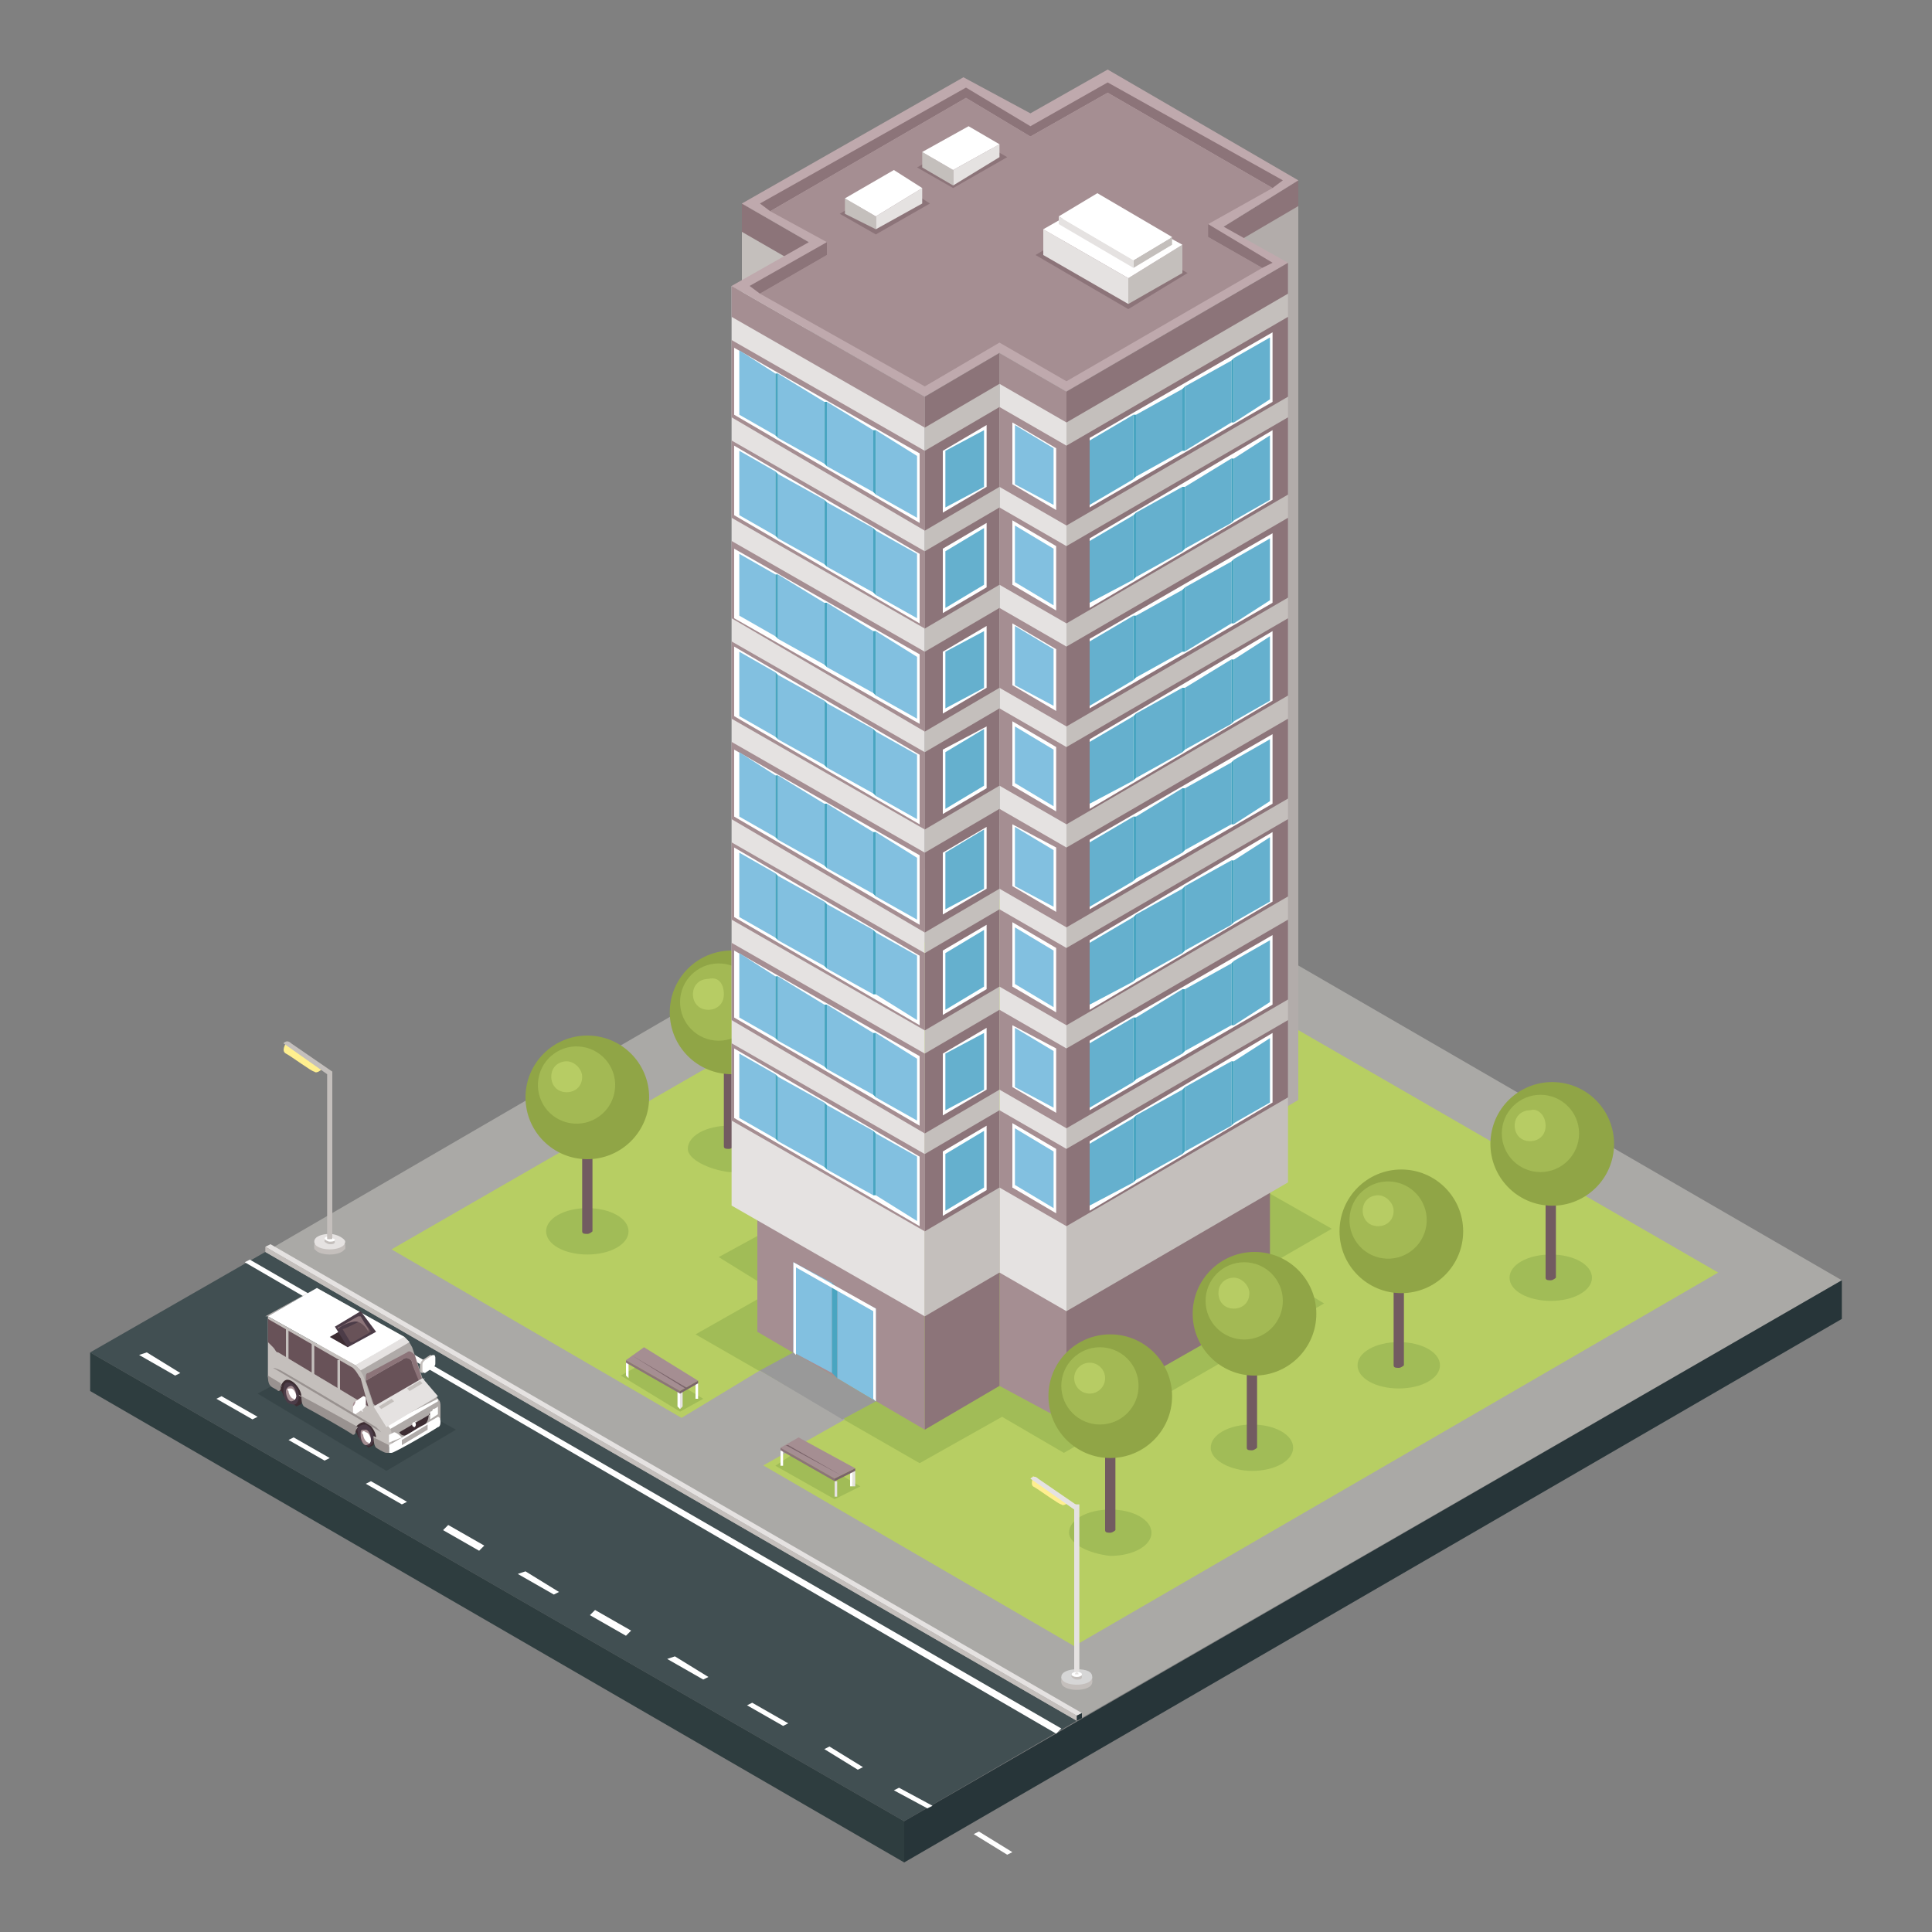 <svg xmlns="http://www.w3.org/2000/svg" xmlns:xlink="http://www.w3.org/1999/xlink" id="Layer_1" x="0px" y="0px" viewBox="0 0 75 75" style="enable-background:new 0 0 75 75;" xml:space="preserve"><rect x="0" y="0" width="75" height="75" fill="#808080" stroke="none"/><style type="text/css">	.st0{fill:#414F52;}	.st1{fill:#AAA9A6;}	.st2{fill:#B7CE63;}	.st3{fill:#A1BC57;}	.st4{fill:#2E3D3F;}	.st5{fill:#273539;}	.st6{fill:#725B61;}	.st7{fill:#90A546;}	.st8{opacity:0.5;fill:#B7CE63;}	.st9{opacity:0.5;fill:#CCE075;}	.st10{fill:#8C7479;}	.st11{fill:#A58E92;}	.st12{fill:#C4BFBC;}	.st13{fill:#B2ACAA;}	.st14{fill:#BFA9AD;}	.st15{fill:#E5E2E1;}	.st16{fill:#FFFFFF;}	.st17{fill:#82C0E0;}	.st18{fill:#65B0CE;}	.st19{fill:#49A5C1;}	.st20{fill:#999999;}	.st21{opacity:0.5;fill:#2E3D3F;}	.st22{fill:#E0E0E0;}	.st23{fill:#727272;}	.st24{fill:#7A646A;}	.st25{fill:#FFEF8F;}	.st26{fill:#D6D6D6;}	.st27{fill:#3D2D33;}	.st28{fill:#AFAAA8;}	.st29{fill:#685258;}	.st30{fill:#4C3C48;}	.st31{fill:#999290;}</style><g>	<g>		<g>			<polygon class="st0" points="3.5,52.5 35.1,70.7 41.8,66.8 10.3,48.6    "></polygon>			<polygon class="st1" points="39.9,31.4 10.3,48.6 41.8,66.8 71.5,49.7    "></polygon>			<polygon class="st2" points="40.2,34.1 15.2,48.5 41.7,63.9 66.7,49.4    "></polygon>			<polygon class="st3" points="51.7,47.7 42.9,42.7 39.9,44.5 37.8,43.4 27.9,48.8 30,50.1 27,51.8 35.7,56.8 38.9,55 41.3,56.4     51.4,50.6 49.1,49.2    "></polygon>		</g>		<polygon class="st4" points="3.5,52.5 3.5,54 35.1,72.3 35.1,70.7   "></polygon>		<polygon class="st5" points="71.5,49.7 71.5,51.2 35.1,72.3 35.1,70.7   "></polygon>	</g>	<g>		<path class="st3" d="M26.7,44.6c0-0.5,0.7-0.9,1.6-0.9c0.9,0,1.6,0.4,1.6,0.9c0,0.5-0.7,0.9-1.6,0.9C27.5,45.4,26.7,45,26.7,44.6z   "></path>		<g>			<path class="st6" d="M28.6,40.2h-0.5v4.3h0c0,0,0,0,0,0c0,0.1,0.1,0.1,0.2,0.1c0.1,0,0.2-0.1,0.2-0.1c0,0,0,0,0,0h0V40.2z"></path>			<circle class="st7" cx="28.4" cy="39.3" r="2.4"></circle>			<circle class="st8" cx="27.9" cy="38.9" r="1.5"></circle>			<path class="st9" d="M28.1,38.6c0,0.4-0.3,0.6-0.6,0.6c-0.4,0-0.6-0.3-0.6-0.6c0-0.4,0.3-0.6,0.6-0.6    C27.9,37.9,28.1,38.2,28.1,38.6z"></path>		</g>	</g>	<g>		<path class="st3" d="M21.2,47.8c0-0.5,0.7-0.9,1.6-0.9c0.9,0,1.6,0.4,1.6,0.9c0,0.5-0.7,0.9-1.6,0.9   C21.9,48.7,21.2,48.3,21.2,47.8z"></path>		<g>			<path class="st6" d="M23.1,43.5h-0.5v4.3h0c0,0,0,0,0,0c0,0.1,0.1,0.1,0.2,0.1c0.1,0,0.2-0.1,0.2-0.1c0,0,0,0,0,0h0V43.5z"></path>			<circle class="st7" cx="22.8" cy="42.6" r="2.4"></circle>			<ellipse transform="matrix(0.16 -0.987 0.987 0.16 -22.755 57.494)" class="st8" cx="22.4" cy="42.1" rx="1.5" ry="1.5"></ellipse>			<path class="st9" d="M22.6,41.8c0,0.4-0.3,0.6-0.6,0.6c-0.4,0-0.6-0.3-0.6-0.6c0-0.4,0.3-0.6,0.6-0.6    C22.3,41.2,22.6,41.5,22.6,41.8z"></path>		</g>	</g>	<g>		<g>			<polygon class="st10" points="41.4,43.5 41.4,55.2 49.3,50.7 49.3,43.5    "></polygon>			<polygon class="st11" points="29.4,43.5 29.4,51.7 35.9,55.5 35.9,43.5    "></polygon>			<polygon class="st11" points="38.8,43.5 38.8,53.8 41.4,55.2 41.4,43.5    "></polygon>			<polygon class="st10" points="35.9,43.5 35.9,55.5 38.8,53.8 38.8,43.5    "></polygon>			<polygon class="st12" points="28.8,7.9 28.8,43.6 31.4,45.1 31.4,9.4    "></polygon>			<polygon class="st13" points="50.4,7 47.5,8.8 47.5,44.4 50.4,42.7    "></polygon>			<polygon class="st10" points="50.4,7 47.5,8.8 47.5,9.7 50.4,8    "></polygon>			<polygon class="st10" points="28.8,7.9 28.8,9 31.4,10.5 31.4,9.4    "></polygon>			<polygon class="st14" points="50,10.2 47.5,8.8 50.4,7 43,2.7 40,4.4 37.4,3 28.8,7.9 31.4,9.4 28.4,11.1 35.9,15.4 38.8,13.7     41.4,15.2    "></polygon>			<g>				<polygon class="st10" points="40,5.3 43,3.6 49.4,7.3 49.8,7 43,3.2 40,4.9 37.5,3.4 29.5,7.9 29.9,8.2 37.5,3.8     "></polygon>				<polygon class="st11" points="49.4,7.3 43,3.6 40,5.3 37.5,3.8 29.9,8.2 32.1,9.4 31.7,9.7 32.1,9.9 29.5,11.4 35.9,15      38.8,13.3 41.4,14.8 49,10.4 46.9,9.2 47.3,9 46.9,8.7     "></polygon>				<polygon class="st10" points="32.1,9.4 29.1,11.1 29.5,11.4 32.1,9.9     "></polygon>				<polygon class="st10" points="49,10.4 49.4,10.2 46.9,8.7 46.9,9.2     "></polygon>			</g>			<polygon class="st12" points="50,10.2 41.4,15.2 41.4,50.9 50,45.9    "></polygon>			<polygon class="st15" points="28.4,11.1 28.4,46.8 35.9,51.1 35.9,15.4    "></polygon>			<polygon class="st15" points="38.8,13.7 38.8,49.4 41.4,50.9 41.4,15.2    "></polygon>			<polygon class="st12" points="35.9,15.4 38.8,13.7 38.8,49.4 35.9,51.1    "></polygon>			<polygon class="st10" points="50,10.2 41.4,15.2 41.4,16.4 50,11.4    "></polygon>			<polygon class="st11" points="28.4,11.1 28.4,12.3 35.9,16.6 35.9,15.4    "></polygon>			<polygon class="st11" points="38.8,13.7 38.8,14.9 41.4,16.4 41.4,15.2    "></polygon>			<polygon class="st10" points="35.9,15.4 38.8,13.7 38.8,14.9 35.9,16.6    "></polygon>		</g>		<g>			<polygon class="st10" points="42.5,8.5 40.2,9.9 43.8,12 46.1,10.6    "></polygon>			<polygon class="st12" points="45.9,10.6 43.8,11.8 43.8,10.8 45.9,9.5    "></polygon>			<polygon class="st15" points="40.5,9.9 43.8,11.8 43.8,10.8 40.5,8.9    "></polygon>			<polygon class="st16" points="42.6,7.7 40.5,8.9 43.8,10.8 45.9,9.5    "></polygon>			<polygon class="st12" points="45.5,9.5 44,10.4 44,10.1 45.5,9.2    "></polygon>			<polygon class="st15" points="41.1,8.7 44,10.4 44,10.1 41.1,8.4    "></polygon>			<polygon class="st16" points="42.6,7.5 41.1,8.4 44,10.1 45.5,9.2    "></polygon>		</g>		<g>			<polygon class="st10" points="34.7,7 36.1,7.9 34,9.1 32.6,8.3    "></polygon>			<polygon class="st15" points="35.8,7.9 34,8.9 34,8.4 35.8,7.3    "></polygon>			<polygon class="st12" points="32.8,8.3 34,8.9 34,8.4 32.8,7.7    "></polygon>			<polygon class="st16" points="34.7,6.6 35.8,7.3 34,8.4 32.8,7.7    "></polygon>		</g>		<g>			<polygon class="st10" points="37.7,5.3 39.1,6.1 37,7.3 35.6,6.5    "></polygon>			<polygon class="st15" points="38.8,6.1 37,7.2 37,6.6 38.8,5.6    "></polygon>			<polygon class="st12" points="35.8,6.5 37,7.2 37,6.6 35.8,5.9    "></polygon>			<polygon class="st16" points="37.6,4.9 38.8,5.6 37,6.6 35.8,5.9    "></polygon>		</g>		<g>			<polygon class="st11" points="28.4,16.2 35.9,20.6 35.9,17.5 28.4,13.2    "></polygon>			<polygon class="st10" points="38.8,15.8 35.9,17.5 35.9,20.6 38.8,18.9    "></polygon>			<polygon class="st16" points="28.5,16.1 35.7,20.3 35.7,17.6 28.5,13.5    "></polygon>			<g>				<polygon class="st17" points="30.2,14.5 30.2,17 32,18 32,15.6     "></polygon>				<polygon class="st17" points="28.7,13.6 28.7,16.1 30.1,16.9 30.1,14.5     "></polygon>				<polygon class="st17" points="32.1,15.6 32.1,18.1 33.9,19.1 33.9,16.7     "></polygon>				<polygon class="st17" points="35.6,17.7 34,16.7 34,19.2 35.6,20.1     "></polygon>				<g>					<polygon class="st16" points="36.6,17.5 38.3,16.5 38.3,18.9 36.6,19.9      "></polygon>					<polygon class="st18" points="36.7,17.5 38.2,16.7 38.2,18.9 36.7,19.7      "></polygon>				</g>				<polygon class="st19" points="30.1,14.5 30.1,16.9 30.2,17 30.2,14.5     "></polygon>				<polygon class="st19" points="32,15.6 32,18 32.1,18.1 32.1,15.6     "></polygon>				<polygon class="st19" points="33.9,16.7 33.9,19.1 34,19.2 34,16.7     "></polygon>			</g>		</g>		<g>			<polygon class="st10" points="50,15.4 41.4,20.4 41.4,17.3 50,12.3    "></polygon>			<polygon class="st11" points="38.8,15.8 41.4,17.3 41.4,20.4 38.8,18.9    "></polygon>			<polygon class="st16" points="49.4,15.6 42.3,19.7 42.3,17 49.4,12.9    "></polygon>			<g>				<polygon class="st18" points="47.8,14 47.8,16.4 46,17.5 46,15     "></polygon>				<polygon class="st18" points="49.3,13.1 49.3,15.5 47.9,16.4 47.9,13.9     "></polygon>				<polygon class="st18" points="45.9,15.1 45.9,17.5 44.1,18.5 44.1,16.1     "></polygon>				<polygon class="st18" points="42.3,17.1 44,16.1 44,18.6 42.3,19.6     "></polygon>				<g>					<polygon class="st16" points="41,17.4 39.3,16.4 39.3,18.8 41,19.8      "></polygon>					<polygon class="st17" points="40.9,17.4 39.4,16.5 39.4,18.8 40.9,19.6      "></polygon>				</g>				<polygon class="st19" points="47.9,13.9 47.9,16.4 47.8,16.4 47.8,14     "></polygon>				<polygon class="st19" points="46,15 46,17.5 45.9,17.5 45.9,15.1     "></polygon>				<polygon class="st19" points="44.1,16.1 44.1,18.5 44,18.6 44,16.1     "></polygon>			</g>		</g>		<g>			<polygon class="st11" points="28.4,20.1 35.9,24.4 35.9,21.4 28.4,17.1    "></polygon>			<polygon class="st10" points="38.8,19.7 35.9,21.4 35.9,24.4 38.8,22.7    "></polygon>			<polygon class="st16" points="28.5,20 35.7,24.2 35.7,21.5 28.5,17.3    "></polygon>			<g>				<polygon class="st17" points="30.2,18.4 30.2,20.9 32,21.9 32,19.4     "></polygon>				<polygon class="st17" points="28.7,17.5 28.7,20 30.1,20.8 30.1,18.3     "></polygon>				<polygon class="st17" points="32.1,19.5 32.1,22 33.9,23 33.9,20.5     "></polygon>				<polygon class="st17" points="35.6,21.5 34,20.6 34,23.1 35.6,24     "></polygon>				<g>					<polygon class="st16" points="36.6,21.3 38.3,20.3 38.3,22.8 36.6,23.8      "></polygon>					<polygon class="st18" points="36.7,21.4 38.2,20.5 38.2,22.7 36.7,23.6      "></polygon>				</g>				<polygon class="st19" points="30.1,18.3 30.1,20.8 30.2,20.9 30.2,18.4     "></polygon>				<polygon class="st19" points="32,19.4 32,21.9 32.1,22 32.1,19.5     "></polygon>				<polygon class="st19" points="33.9,20.5 33.9,23 34,23.1 34,20.6     "></polygon>			</g>		</g>		<g>			<polygon class="st10" points="50,19.2 41.4,24.2 41.4,21.2 50,16.2    "></polygon>			<polygon class="st11" points="38.8,19.7 41.4,21.2 41.4,24.2 38.8,22.7    "></polygon>			<polygon class="st16" points="49.4,19.4 42.3,23.6 42.3,20.9 49.4,16.7    "></polygon>			<g>				<polygon class="st18" points="47.8,17.8 47.8,20.3 46,21.3 46,18.9     "></polygon>				<polygon class="st18" points="49.3,16.9 49.3,19.4 47.9,20.2 47.9,17.8     "></polygon>				<polygon class="st18" points="45.9,18.9 45.9,21.4 44.1,22.4 44.1,19.9     "></polygon>				<polygon class="st18" points="42.3,21 44,20 44,22.5 42.3,23.4     "></polygon>				<g>					<polygon class="st16" points="41,21.2 39.3,20.2 39.3,22.7 41,23.7      "></polygon>					<polygon class="st17" points="40.9,21.3 39.4,20.4 39.4,22.6 40.9,23.5      "></polygon>				</g>				<polygon class="st19" points="47.9,17.8 47.9,20.2 47.8,20.3 47.8,17.8     "></polygon>				<polygon class="st19" points="46,18.9 46,21.3 45.9,21.4 45.9,18.9     "></polygon>				<polygon class="st19" points="44.1,19.9 44.1,22.4 44,22.5 44,20     "></polygon>			</g>		</g>		<g>			<polygon class="st11" points="28.4,24 35.9,28.4 35.9,25.3 28.4,21    "></polygon>			<polygon class="st10" points="38.8,23.6 35.9,25.3 35.9,28.4 38.8,26.7    "></polygon>			<polygon class="st16" points="28.5,24 35.7,28.1 35.7,25.4 28.5,21.3    "></polygon>			<g>				<polygon class="st17" points="30.2,22.3 30.2,24.8 32,25.8 32,23.4     "></polygon>				<polygon class="st17" points="28.7,21.5 28.7,23.9 30.1,24.7 30.1,22.3     "></polygon>				<polygon class="st17" points="32.1,23.4 32.1,25.9 33.9,26.9 33.9,24.5     "></polygon>				<polygon class="st17" points="35.6,25.5 34,24.5 34,27 35.6,27.9     "></polygon>				<g>					<polygon class="st16" points="36.6,25.3 38.3,24.3 38.3,26.7 36.6,27.7      "></polygon>					<polygon class="st18" points="36.7,25.3 38.2,24.5 38.2,26.7 36.7,27.5      "></polygon>				</g>				<polygon class="st19" points="30.1,22.3 30.1,24.7 30.2,24.8 30.2,22.3     "></polygon>				<polygon class="st19" points="32,23.4 32,25.8 32.1,25.9 32.1,23.4     "></polygon>				<polygon class="st19" points="33.9,24.5 33.9,26.9 34,27 34,24.5     "></polygon>			</g>		</g>		<g>			<polygon class="st10" points="50,23.2 41.4,28.2 41.4,25.1 50,20.1    "></polygon>			<polygon class="st11" points="38.8,23.6 41.4,25.1 41.4,28.2 38.8,26.7    "></polygon>			<polygon class="st16" points="49.4,23.4 42.3,27.5 42.3,24.8 49.4,20.7    "></polygon>			<g>				<polygon class="st18" points="47.8,21.8 47.8,24.2 46,25.3 46,22.8     "></polygon>				<polygon class="st18" points="49.3,20.9 49.3,23.3 47.9,24.2 47.9,21.7     "></polygon>				<polygon class="st18" points="45.9,22.9 45.9,25.3 44.1,26.3 44.1,23.9     "></polygon>				<polygon class="st18" points="42.3,24.9 44,23.9 44,26.4 42.3,27.4     "></polygon>				<g>					<polygon class="st16" points="41,25.2 39.3,24.2 39.3,26.6 41,27.6      "></polygon>					<polygon class="st17" points="40.9,25.2 39.4,24.3 39.4,26.6 40.9,27.4      "></polygon>				</g>				<polygon class="st19" points="47.9,21.7 47.9,24.2 47.8,24.2 47.8,21.8     "></polygon>				<polygon class="st19" points="46,22.8 46,25.3 45.9,25.3 45.9,22.9     "></polygon>				<polygon class="st19" points="44.1,23.9 44.1,26.3 44,26.4 44,23.9     "></polygon>			</g>		</g>		<g>			<polygon class="st11" points="28.4,27.9 35.9,32.2 35.9,29.2 28.4,24.9    "></polygon>			<polygon class="st10" points="38.8,27.5 35.9,29.2 35.9,32.2 38.8,30.5    "></polygon>			<polygon class="st16" points="28.5,27.8 35.7,32 35.7,29.3 28.5,25.1    "></polygon>			<g>				<polygon class="st17" points="30.2,26.2 30.2,28.7 32,29.7 32,27.2     "></polygon>				<polygon class="st17" points="28.7,25.3 28.7,27.8 30.1,28.6 30.1,26.1     "></polygon>				<polygon class="st17" points="32.1,27.3 32.1,29.8 33.9,30.8 33.9,28.3     "></polygon>				<polygon class="st17" points="35.6,29.3 34,28.4 34,30.9 35.6,31.8     "></polygon>				<g>					<polygon class="st16" points="36.6,29.1 38.3,28.2 38.3,30.6 36.6,31.6      "></polygon>					<polygon class="st18" points="36.7,29.2 38.2,28.3 38.2,30.5 36.7,31.4      "></polygon>				</g>				<polygon class="st19" points="30.1,26.1 30.1,28.6 30.2,28.7 30.2,26.2     "></polygon>				<polygon class="st19" points="32,27.2 32,29.7 32.1,29.8 32.1,27.3     "></polygon>				<polygon class="st19" points="33.9,28.3 33.9,30.8 34,30.9 34,28.4     "></polygon>			</g>		</g>		<g>			<polygon class="st10" points="50,27 41.4,32 41.4,29 50,24    "></polygon>			<polygon class="st11" points="38.8,27.5 41.4,29 41.4,32 38.8,30.5    "></polygon>			<polygon class="st16" points="49.4,27.2 42.3,31.4 42.3,28.7 49.4,24.5    "></polygon>			<g>				<polygon class="st18" points="47.8,25.6 47.8,28.1 46,29.1 46,26.7     "></polygon>				<polygon class="st18" points="49.3,24.7 49.3,27.2 47.9,28 47.9,25.6     "></polygon>				<polygon class="st18" points="45.9,26.7 45.9,29.2 44.1,30.2 44.1,27.7     "></polygon>				<polygon class="st18" points="42.3,28.8 44,27.8 44,30.3 42.3,31.2     "></polygon>				<g>					<polygon class="st16" points="41,29 39.3,28 39.3,30.5 41,31.5      "></polygon>					<polygon class="st17" points="40.9,29.1 39.4,28.2 39.4,30.4 40.9,31.3      "></polygon>				</g>				<polygon class="st19" points="47.9,25.6 47.9,28 47.8,28.1 47.8,25.6     "></polygon>				<polygon class="st19" points="46,26.7 46,29.1 45.9,29.2 45.9,26.7     "></polygon>				<polygon class="st19" points="44.1,27.7 44.1,30.2 44,30.3 44,27.8     "></polygon>			</g>		</g>		<g>			<polygon class="st11" points="28.4,31.8 35.9,36.2 35.9,33.1 28.4,28.8    "></polygon>			<polygon class="st10" points="38.8,31.4 35.9,33.1 35.9,36.2 38.8,34.5    "></polygon>			<polygon class="st16" points="28.5,31.7 35.7,35.9 35.7,33.2 28.5,29.1    "></polygon>			<g>				<polygon class="st17" points="30.2,30.1 30.2,32.6 32,33.6 32,31.2     "></polygon>				<polygon class="st17" points="28.7,29.2 28.7,31.7 30.1,32.5 30.1,30.1     "></polygon>				<polygon class="st17" points="32.1,31.2 32.1,33.7 33.9,34.7 33.9,32.3     "></polygon>				<polygon class="st17" points="35.6,33.3 34,32.3 34,34.8 35.6,35.7     "></polygon>				<g>					<polygon class="st16" points="36.6,33.1 38.3,32.1 38.3,34.5 36.6,35.5      "></polygon>					<polygon class="st18" points="36.7,33.1 38.2,32.2 38.2,34.5 36.7,35.3      "></polygon>				</g>				<polygon class="st19" points="30.1,30.1 30.1,32.5 30.2,32.6 30.2,30.1     "></polygon>				<polygon class="st19" points="32,31.2 32,33.6 32.1,33.7 32.1,31.2     "></polygon>				<polygon class="st19" points="33.9,32.3 33.9,34.7 34,34.8 34,32.3     "></polygon>			</g>		</g>		<g>			<polygon class="st10" points="50,31 41.4,36 41.4,32.9 50,27.9    "></polygon>			<polygon class="st11" points="38.8,31.4 41.4,32.9 41.4,36 38.8,34.5    "></polygon>			<polygon class="st16" points="49.4,31.2 42.3,35.3 42.3,32.6 49.4,28.5    "></polygon>			<g>				<polygon class="st18" points="47.8,29.6 47.8,32 46,33 46,30.6     "></polygon>				<polygon class="st18" points="49.3,28.7 49.3,31.1 47.9,32 47.9,29.5     "></polygon>				<polygon class="st18" points="45.9,30.6 45.9,33.1 44.1,34.1 44.1,31.7     "></polygon>				<polygon class="st18" points="42.3,32.7 44,31.7 44,34.2 42.3,35.2     "></polygon>				<g>					<polygon class="st16" points="41,32.9 39.3,32 39.3,34.4 41,35.4      "></polygon>					<polygon class="st17" points="40.9,33 39.4,32.1 39.4,34.4 40.9,35.2      "></polygon>				</g>				<polygon class="st19" points="47.9,29.5 47.9,32 47.8,32 47.8,29.6     "></polygon>				<polygon class="st19" points="46,30.6 46,33 45.9,33.1 45.9,30.6     "></polygon>				<polygon class="st19" points="44.1,31.7 44.1,34.1 44,34.2 44,31.7     "></polygon>			</g>		</g>		<g>			<polygon class="st11" points="28.4,35.7 35.9,40 35.9,37 28.4,32.7    "></polygon>			<polygon class="st10" points="38.8,35.3 35.9,37 35.9,40 38.8,38.3    "></polygon>			<polygon class="st16" points="28.5,35.6 35.7,39.8 35.7,37.1 28.5,32.9    "></polygon>			<g>				<polygon class="st17" points="30.2,34 30.2,36.5 32,37.5 32,35     "></polygon>				<polygon class="st17" points="28.7,33.1 28.7,35.6 30.1,36.4 30.1,33.9     "></polygon>				<polygon class="st17" points="32.1,35.1 32.1,37.6 33.9,38.6 33.9,36.1     "></polygon>				<polygon class="st17" points="35.6,37.1 34,36.2 34,38.6 35.6,39.6     "></polygon>				<g>					<polygon class="st16" points="36.6,36.9 38.3,35.9 38.3,38.4 36.6,39.4      "></polygon>					<polygon class="st18" points="36.7,37 38.2,36.1 38.2,38.3 36.7,39.2      "></polygon>				</g>				<polygon class="st19" points="30.1,33.9 30.1,36.4 30.2,36.5 30.2,34     "></polygon>				<polygon class="st19" points="32,35 32,37.5 32.1,37.6 32.1,35.1     "></polygon>				<polygon class="st19" points="33.9,36.1 33.9,38.6 34,38.6 34,36.2     "></polygon>			</g>		</g>		<g>			<polygon class="st10" points="50,34.8 41.4,39.8 41.4,36.8 50,31.8    "></polygon>			<polygon class="st11" points="38.8,35.3 41.4,36.8 41.4,39.8 38.8,38.3    "></polygon>			<polygon class="st16" points="49.4,35 42.3,39.2 42.3,36.5 49.4,32.3    "></polygon>			<g>				<polygon class="st18" points="47.8,33.4 47.8,35.9 46,36.9 46,34.4     "></polygon>				<polygon class="st18" points="49.3,32.5 49.3,35 47.9,35.8 47.9,33.4     "></polygon>				<polygon class="st18" points="45.9,34.5 45.9,37 44.1,38 44.1,35.5     "></polygon>				<polygon class="st18" points="42.3,36.6 44,35.6 44,38.1 42.3,39     "></polygon>				<g>					<polygon class="st16" points="41,36.8 39.3,35.8 39.3,38.3 41,39.3      "></polygon>					<polygon class="st17" points="40.9,36.9 39.4,36 39.4,38.2 40.9,39.1      "></polygon>				</g>				<polygon class="st19" points="47.9,33.4 47.9,35.8 47.8,35.9 47.8,33.4     "></polygon>				<polygon class="st19" points="46,34.4 46,36.9 45.9,37 45.9,34.5     "></polygon>				<polygon class="st19" points="44.1,35.5 44.1,38 44,38.1 44,35.6     "></polygon>			</g>		</g>		<g>			<polygon class="st11" points="28.4,39.6 35.9,44 35.9,40.9 28.4,36.6    "></polygon>			<polygon class="st10" points="38.8,39.2 35.9,40.9 35.9,44 38.8,42.3    "></polygon>			<polygon class="st16" points="28.5,39.5 35.7,43.7 35.7,41 28.5,36.9    "></polygon>			<g>				<polygon class="st17" points="30.2,37.9 30.2,40.4 32,41.4 32,39     "></polygon>				<polygon class="st17" points="28.7,37 28.7,39.5 30.1,40.3 30.1,37.9     "></polygon>				<polygon class="st17" points="32.1,39 32.1,41.5 33.9,42.5 33.9,40.1     "></polygon>				<polygon class="st17" points="35.6,41.1 34,40.1 34,42.6 35.6,43.5     "></polygon>				<g>					<polygon class="st16" points="36.6,40.9 38.3,39.9 38.3,42.3 36.6,43.3      "></polygon>					<polygon class="st18" points="36.7,40.9 38.2,40.1 38.2,42.3 36.7,43.1      "></polygon>				</g>				<polygon class="st19" points="30.1,37.9 30.1,40.3 30.2,40.4 30.2,37.9     "></polygon>				<polygon class="st19" points="32,39 32,41.4 32.1,41.5 32.1,39     "></polygon>				<polygon class="st19" points="33.9,40.1 33.9,42.5 34,42.6 34,40.1     "></polygon>			</g>		</g>		<g>			<polygon class="st10" points="50,38.8 41.4,43.8 41.4,40.7 50,35.7    "></polygon>			<polygon class="st11" points="38.8,39.2 41.4,40.7 41.4,43.8 38.8,42.3    "></polygon>			<polygon class="st16" points="49.4,39 42.3,43.1 42.3,40.4 49.4,36.3    "></polygon>			<g>				<polygon class="st18" points="47.8,37.4 47.8,39.8 46,40.8 46,38.4     "></polygon>				<polygon class="st18" points="49.3,36.5 49.3,38.9 47.9,39.8 47.9,37.3     "></polygon>				<polygon class="st18" points="45.9,38.4 45.9,40.9 44.1,41.9 44.1,39.5     "></polygon>				<polygon class="st18" points="42.3,40.5 44,39.5 44,42 42.3,43     "></polygon>				<g>					<polygon class="st16" points="41,40.7 39.3,39.8 39.3,42.2 41,43.2      "></polygon>					<polygon class="st17" points="40.9,40.8 39.4,39.9 39.4,42.2 40.9,43      "></polygon>				</g>				<polygon class="st19" points="47.9,37.3 47.9,39.8 47.8,39.8 47.8,37.4     "></polygon>				<polygon class="st19" points="46,38.4 46,40.8 45.9,40.9 45.9,38.4     "></polygon>				<polygon class="st19" points="44.1,39.5 44.1,41.9 44,42 44,39.5     "></polygon>			</g>		</g>		<g>			<polygon class="st11" points="28.4,43.5 35.9,47.8 35.9,44.8 28.4,40.5    "></polygon>			<polygon class="st10" points="38.8,43.1 35.9,44.8 35.9,47.8 38.8,46.1    "></polygon>			<polygon class="st16" points="28.5,43.4 35.7,47.6 35.7,44.9 28.5,40.7    "></polygon>			<g>				<polygon class="st17" points="30.2,41.8 30.2,44.3 32,45.3 32,42.8     "></polygon>				<polygon class="st17" points="28.7,40.9 28.7,43.4 30.1,44.2 30.1,41.7     "></polygon>				<polygon class="st17" points="32.1,42.9 32.1,45.4 33.9,46.4 33.9,43.9     "></polygon>				<polygon class="st17" points="35.6,44.9 34,44 34,46.4 35.6,47.4     "></polygon>				<g>					<polygon class="st16" points="36.6,44.7 38.3,43.7 38.3,46.2 36.6,47.2      "></polygon>					<polygon class="st18" points="36.7,44.8 38.2,43.9 38.2,46.1 36.7,47      "></polygon>				</g>				<polygon class="st19" points="30.1,41.7 30.1,44.2 30.2,44.3 30.2,41.8     "></polygon>				<polygon class="st19" points="32,42.8 32,45.3 32.1,45.4 32.1,42.9     "></polygon>				<polygon class="st19" points="33.9,43.9 33.9,46.4 34,46.4 34,44     "></polygon>			</g>		</g>		<g>			<polygon class="st10" points="50,42.6 41.4,47.6 41.4,44.6 50,39.6    "></polygon>			<polygon class="st11" points="38.8,43.1 41.4,44.6 41.4,47.6 38.8,46.1    "></polygon>			<polygon class="st16" points="49.4,42.8 42.3,47 42.3,44.3 49.4,40.1    "></polygon>			<g>				<polygon class="st18" points="47.8,41.2 47.8,43.7 46,44.7 46,42.2     "></polygon>				<polygon class="st18" points="49.3,40.3 49.3,42.8 47.9,43.6 47.9,41.2     "></polygon>				<polygon class="st18" points="45.9,42.3 45.9,44.8 44.1,45.8 44.1,43.3     "></polygon>				<polygon class="st18" points="42.3,44.4 44,43.4 44,45.9 42.3,46.8     "></polygon>				<g>					<polygon class="st16" points="41,44.6 39.3,43.6 39.3,46.1 41,47.1      "></polygon>					<polygon class="st17" points="40.9,44.7 39.4,43.8 39.4,46 40.9,46.9      "></polygon>				</g>				<polygon class="st19" points="47.9,41.2 47.9,43.6 47.8,43.7 47.8,41.2     "></polygon>				<polygon class="st19" points="46,42.2 46,44.7 45.9,44.8 45.9,42.3     "></polygon>				<polygon class="st19" points="44.1,43.3 44.1,45.8 44,45.9 44,43.4     "></polygon>			</g>		</g>		<polygon class="st17" points="32.3,49.8 30.8,49 30.8,52.5 32.3,53.3   "></polygon>		<polygon class="st17" points="34,50.8 32.5,50 32.5,53.5 34,54.4   "></polygon>	</g>	<g>		<path class="st3" d="M58.6,49.6c0-0.5,0.7-0.9,1.6-0.9c0.9,0,1.6,0.4,1.6,0.9c0,0.5-0.7,0.9-1.6,0.9   C59.3,50.5,58.6,50.1,58.6,49.6z"></path>		<g>			<path class="st6" d="M60.5,45.3H60v4.3h0c0,0,0,0,0,0c0,0.1,0.1,0.1,0.2,0.1s0.2-0.1,0.2-0.1c0,0,0,0,0,0h0V45.3z"></path>			<ellipse transform="matrix(0.16 -0.987 0.987 0.16 6.787 96.818)" class="st7" cx="60.3" cy="44.4" rx="2.4" ry="2.4"></ellipse>			<circle class="st8" cx="59.8" cy="44" r="1.5"></circle>			<path class="st9" d="M60,43.7c0,0.4-0.3,0.6-0.6,0.6c-0.4,0-0.6-0.3-0.6-0.6c0-0.4,0.3-0.6,0.6-0.6C59.7,43,60,43.3,60,43.7z"></path>		</g>	</g>	<g>		<path class="st3" d="M52.7,53c0-0.5,0.7-0.9,1.6-0.9c0.9,0,1.6,0.4,1.6,0.9c0,0.5-0.7,0.9-1.6,0.9C53.4,53.9,52.7,53.5,52.7,53z"></path>		<g>			<path class="st6" d="M54.6,48.7h-0.5V53h0c0,0,0,0,0,0c0,0.1,0.1,0.1,0.2,0.1c0.1,0,0.2-0.1,0.2-0.1c0,0,0,0,0,0h0V48.7z"></path>			<circle class="st7" cx="54.4" cy="47.8" r="2.4"></circle>			<ellipse transform="matrix(0.238 -0.971 0.971 0.238 -4.871 88.442)" class="st8" cx="53.9" cy="47.3" rx="1.5" ry="1.5"></ellipse>			<path class="st9" d="M54.1,47c0,0.4-0.3,0.6-0.6,0.6c-0.4,0-0.6-0.3-0.6-0.6c0-0.4,0.3-0.6,0.6-0.6C53.8,46.4,54.1,46.7,54.1,47z    "></path>		</g>	</g>	<g>		<path class="st3" d="M47,56.2c0-0.5,0.7-0.9,1.6-0.9c0.9,0,1.6,0.4,1.6,0.9c0,0.5-0.7,0.9-1.6,0.9C47.8,57.1,47,56.7,47,56.2z"></path>		<g>			<path class="st6" d="M48.9,51.9h-0.5v4.3h0c0,0,0,0,0,0c0,0.1,0.1,0.1,0.2,0.1c0.1,0,0.2-0.1,0.2-0.1c0,0,0,0,0,0h0V51.9z"></path>			<circle class="st7" cx="48.7" cy="51" r="2.4"></circle>			<circle class="st8" cx="48.3" cy="50.5" r="1.5"></circle>			<path class="st9" d="M48.5,50.2c0,0.4-0.3,0.6-0.6,0.6c-0.4,0-0.6-0.3-0.6-0.6c0-0.4,0.3-0.6,0.6-0.6    C48.2,49.6,48.5,49.9,48.5,50.2z"></path>		</g>	</g>	<g>		<path class="st3" d="M41.5,59.5c0-0.5,0.7-0.9,1.6-0.9c0.9,0,1.6,0.4,1.6,0.9c0,0.5-0.7,0.9-1.6,0.9   C42.2,60.3,41.5,59.9,41.5,59.5z"></path>		<g>			<path class="st6" d="M43.4,55.1h-0.5v4.3h0c0,0,0,0,0,0c0,0.1,0.1,0.1,0.2,0.1c0.1,0,0.2-0.1,0.2-0.1c0,0,0,0,0,0h0V55.1z"></path>			<circle class="st7" cx="43.1" cy="54.2" r="2.4"></circle>			<circle class="st8" cx="42.7" cy="53.8" r="1.5"></circle>			<circle class="st9" cx="42.3" cy="53.5" r="0.6"></circle>		</g>	</g>	<polygon class="st16" points="41,67.3 41.2,67.1 9.7,48.9 9.5,49  "></polygon>	<polygon class="st15" points="41.8,66.6 42,66.5 10.5,48.3 10.3,48.4  "></polygon>	<polygon class="st12" points="10.3,48.4 10.3,48.6 41.8,66.8 41.8,66.6  "></polygon>	<polygon class="st5" points="42,66.5 41.8,66.6 41.8,66.8 42,66.7  "></polygon>	<g>		<polygon class="st1" points="25.7,55.5 28.9,57.3 32.8,55.1 29.5,53.2   "></polygon>		<polygon class="st20" points="30.8,52.5 29.5,53.2 32.7,55.1 34,54.4   "></polygon>	</g>	<polygon class="st21" points="12.6,52.7 10,54.1 15,57.1 17.7,55.5  "></polygon>	<polygon class="st3" points="30.1,56.9 32.4,58.2 33.4,57.7 31,56.3  "></polygon>	<g>		<g>			<polygon class="st15" points="33.2,57.1 33.2,57.7 33.1,57.7 33.1,57.1    "></polygon>			<polygon class="st16" points="33,57.1 33,57.7 33.1,57.7 33.1,57.1    "></polygon>		</g>		<g>			<polygon class="st15" points="32.5,57.5 32.5,58.1 32.4,58.1 32.4,57.5    "></polygon>			<polygon class="st16" points="32.4,57.5 32.4,58.1 32.4,58.1 32.4,57.5    "></polygon>		</g>		<g>			<polygon class="st22" points="31.1,55.9 31.1,56.5 31,56.5 31,55.9    "></polygon>			<polygon class="st23" points="31,55.9 31,56.5 31,56.5 31,55.9    "></polygon>		</g>		<g>			<polygon class="st15" points="30.4,56.3 30.4,56.9 30.4,56.9 30.4,56.3    "></polygon>			<polygon class="st16" points="30.3,56.3 30.3,56.9 30.4,56.9 30.4,56.3    "></polygon>		</g>		<g>			<polygon class="st11" points="32.4,57.4 33.2,57 31,55.8 30.3,56.2    "></polygon>			<polygon class="st24" points="33.2,57 33.2,57.1 32.4,57.5 32.4,57.4    "></polygon>			<polygon class="st10" points="32.4,57.4 32.4,57.5 30.3,56.3 30.3,56.2    "></polygon>		</g>		<polygon class="st24" points="32.9,57.1 32.9,57.1 30.8,55.9 30.8,55.9   "></polygon>		<polygon class="st24" points="32.7,57.3 32.7,57.3 30.5,56.1 30.6,56.1   "></polygon>	</g>	<polygon class="st3" points="24.1,53.4 26.4,54.8 27.3,54.3 25,52.9  "></polygon>	<g>		<g>			<polygon class="st15" points="27.1,53.6 27.1,54.3 27.1,54.3 27.1,53.7    "></polygon>			<polygon class="st16" points="27,53.7 27,54.3 27.1,54.3 27.1,53.7    "></polygon>		</g>		<g>			<polygon class="st15" points="26.5,54 26.5,54.6 26.4,54.7 26.4,54.1    "></polygon>			<polygon class="st16" points="26.3,54 26.3,54.6 26.4,54.7 26.4,54.1    "></polygon>		</g>		<g>			<polygon class="st22" points="25.1,52.4 25.1,53.1 25,53.1 25,52.5    "></polygon>			<polygon class="st23" points="25,52.5 25,53.1 25,53.1 25,52.5    "></polygon>		</g>		<g>			<polygon class="st15" points="24.4,52.8 24.4,53.4 24.4,53.5 24.4,52.9    "></polygon>			<polygon class="st16" points="24.3,52.8 24.3,53.4 24.4,53.5 24.4,52.9    "></polygon>		</g>		<g>			<polygon class="st11" points="26.4,54 27.1,53.6 25,52.3 24.3,52.8    "></polygon>			<polygon class="st24" points="27.1,53.6 27.1,53.7 26.4,54.1 26.4,54    "></polygon>			<polygon class="st10" points="26.4,54 26.4,54.1 24.3,52.9 24.3,52.8    "></polygon>		</g>		<polygon class="st24" points="26.9,53.7 26.9,53.7 24.8,52.5 24.8,52.5   "></polygon>		<polygon class="st24" points="26.7,53.9 26.6,53.9 24.5,52.6 24.5,52.6   "></polygon>	</g>	<polygon class="st19" points="32.3,49.8 32.3,53.3 32.5,53.5 32.5,50  "></polygon>	<g>		<polygon class="st16" points="34,50.8 30.8,49 30.8,52.5 30.9,52.6 30.9,49.2 33.9,50.9 33.9,54.3 34,54.4   "></polygon>	</g>	<g>		<g>			<rect x="12.2" y="48.3" class="st12" width="1.2" height="0.2"></rect>			<path class="st12" d="M12.8,48.1c-0.3,0-0.6,0.1-0.6,0.3c0,0.2,0.3,0.3,0.6,0.3s0.6-0.1,0.6-0.3C13.4,48.3,13.1,48.1,12.8,48.1z"></path>			<path class="st15" d="M12.8,47.9c-0.3,0-0.6,0.1-0.6,0.3c0,0.2,0.3,0.3,0.6,0.3s0.6-0.1,0.6-0.3C13.4,48.1,13.1,47.9,12.8,47.9z"></path>			<path class="st12" d="M12.8,48.1c-0.1,0-0.2,0-0.2,0.1c0,0,0.1,0.1,0.2,0.1c0.1,0,0.2,0,0.2-0.1C12.9,48.1,12.9,48.1,12.8,48.1z"></path>		</g>		<path class="st25" d="M11.1,40.9c0.2,0.1,1,0.7,1.1,0.7c0.1,0.1,0.3-0.1,0.3-0.1l-1.4-1C11.1,40.5,10.9,40.8,11.1,40.9z"></path>		<rect x="12.6" y="48.1" class="st12" width="0.3" height="0.1"></rect>		<path class="st16" d="M12.8,48c-0.1,0-0.2,0-0.2,0.1c0,0,0.1,0.1,0.2,0.1c0.1,0,0.2,0,0.2-0.1C12.9,48.1,12.9,48,12.8,48z"></path>		<g>			<rect x="12.7" y="41.6" class="st12" width="0.2" height="6.5"></rect>		</g>		<path class="st12" d="M12.8,48C12.7,48,12.7,48.1,12.8,48c-0.1,0.1-0.1,0.1,0,0.1C12.8,48.1,12.9,48.1,12.8,48   C12.9,48.1,12.8,48,12.8,48z"></path>		<path class="st12" d="M11,40.5l1.7,1.2l0.2-0.1l-1.6-1.1C11.2,40.4,11.1,40.4,11,40.5z"></path>	</g>	<g>		<g>			<rect x="41.2" y="65.1" class="st12" width="1.2" height="0.2"></rect>			<path class="st12" d="M41.8,65c-0.3,0-0.6,0.1-0.6,0.3c0,0.2,0.3,0.3,0.6,0.3c0.3,0,0.6-0.1,0.6-0.3C42.4,65.1,42.2,65,41.8,65z"></path>			<path class="st26" d="M41.8,64.8c-0.3,0-0.6,0.1-0.6,0.3c0,0.2,0.3,0.3,0.6,0.3c0.3,0,0.6-0.1,0.6-0.3    C42.4,64.9,42.2,64.8,41.8,64.8z"></path>			<path class="st12" d="M41.8,65c-0.1,0-0.2,0-0.2,0.1c0,0,0.1,0.1,0.2,0.1c0.1,0,0.2,0,0.2-0.1C42,65,41.9,65,41.8,65z"></path>		</g>		<path class="st25" d="M40.1,57.7c0.2,0.1,1,0.7,1.1,0.7c0.1,0.1,0.3-0.1,0.3-0.1l-1.4-1C40.1,57.4,40,57.6,40.1,57.7z"></path>		<rect x="41.6" y="65" class="st12" width="0.3" height="0.1"></rect>		<ellipse class="st16" cx="41.8" cy="65" rx="0.2" ry="0.1"></ellipse>		<g>			<rect x="41.7" y="58.4" class="st15" width="0.2" height="6.5"></rect>		</g>		<path class="st15" d="M41.8,64.9C41.7,64.9,41.7,64.9,41.8,64.9c-0.1,0.1-0.1,0.1,0,0.1C41.9,65,41.9,65,41.8,64.9   C41.9,64.9,41.9,64.9,41.8,64.9z"></path>		<path class="st15" d="M40,57.4l1.7,1.2l0.2-0.1l-1.6-1.1C40.2,57.3,40.1,57.3,40,57.4z"></path>	</g>	<g>		<path class="st27" d="M11,53.9c0,0,0,0.1-0.1,0.1c-0.1,0-0.1,0-0.1,0s0.1-0.2,0.1-0.2C10.9,53.7,11.1,53.7,11,53.9z"></path>		<path class="st27" d="M13.9,55.5c0,0,0,0.1-0.1,0.1c-0.1,0-0.1,0-0.1,0s0.1-0.2,0.1-0.2C13.8,55.4,13.9,55.4,13.9,55.5z"></path>		<g>			<g>				<path class="st12" d="M16.4,52.8l0.3-0.2c0,0,0.1,0,0.1,0.1v0.2c0,0.1,0,0.1-0.1,0.2l-0.3,0.2c0,0-0.1,0-0.1-0.1V53     C16.3,52.9,16.4,52.8,16.4,52.8z"></path>			</g>			<g>				<path class="st12" d="M16.9,52.6L16.9,52.6C16.8,52.7,16.8,52.6,16.9,52.6C16.8,52.6,16.9,52.6,16.9,52.6z"></path>			</g>			<g>				<path class="st12" d="M16.4,53.2C16.4,53.2,16.4,53.2,16.4,53.2C16.3,53.1,16.3,53.1,16.4,53.2C16.3,53.1,16.4,53.2,16.4,53.2z"></path>			</g>			<g>				<path class="st16" d="M16.5,52.8l0.3-0.2c0,0,0.1,0,0.1,0.1v0.2c0,0.1,0,0.1-0.1,0.2l-0.3,0.2c0,0-0.1,0-0.1-0.1V53     C16.4,52.9,16.4,52.9,16.5,52.8z"></path>			</g>		</g>		<g>			<path class="st16" d="M16.5,53.5c0.1-0.1,0.1-0.2,0.1-0.3c0,0,0-0.1,0-0.1c0,0,0,0,0,0c0,0,0,0,0,0c0,0,0,0.1,0,0.1    C16.6,53.3,16.6,53.4,16.5,53.5c-0.1,0.1-0.4,0.3-0.4,0.3c0,0,0,0,0,0c0,0,0,0,0,0c0,0,0,0,0,0C16,53.7,16.3,53.6,16.5,53.5z"></path>		</g>		<path class="st28" d="M12.3,50l3.4,1.9c0.1,0.1,0.2,0.2,0.3,0.4l0.4,1.2l0.6,0.8c0.1,0.1,0.1,0.2,0.1,0.3V55c0,0.1,0,0.1,0,0.1   l-4.8-2.7L12.3,50C12.2,50,12.3,50,12.3,50z"></path>		<path class="st28" d="M12.3,50c0,0-1.9,1.1-1.9,1.1c0,0-0.1,0-0.1,0L12.3,50L12.3,50z"></path>		<path class="st28" d="M17,55.1C17,55.1,17,55.1,17,55.1c-0.1,0.1-1.3,0.8-1.7,1c-0.1,0.1-0.2,0-0.2,0L13,52.8l4,1.5L17,55.1z"></path>		<path class="st15" d="M15.9,52.1L14,53.2L13.8,53c0,0,1.7-1,1.9-1.1C15.8,52,15.9,52.1,15.9,52.1z"></path>		<polygon class="st16" points="15.7,51.9 13.8,53 10.4,51.1 12.3,50   "></polygon>		<path class="st16" d="M17,54.3c0,0,0,0.1,0,0.1l-1.9,1.1L15,55.3L17,54.3C17,54.2,17,54.3,17,54.3z"></path>		<path class="st12" d="M10.4,51.1l3.4,1.9c0.1,0.1,0.2,0.2,0.3,0.4l0.4,1.2l0.6,0.8c0.1,0.1,0.1,0.2,0.1,0.3v0.5   c-0.1,0-0.2-0.1-0.3-0.1c-1-0.5-3.6-2-4.3-2.5c-0.1-0.1-0.2,0-0.2-0.2L10.4,51.1C10.3,51.1,10.4,51.1,10.4,51.1z"></path>		<g>			<path class="st29" d="M16,52.9c0,0.1,0.3,0.7,0.3,0.7s0,0,0.1,0c0,0.1,0,0.1-0.1,0.1l-1.5,0.9c-0.1,0.1-0.2,0-0.3-0.1l-0.3-0.9    c0.5-0.3,1.2-0.7,1.4-0.8C15.8,52.6,16,52.8,16,52.9z"></path>			<path class="st10" d="M14.3,53.3l1.5-0.8c0.1-0.1,0.2,0,0.3,0.1l0.3,1c0,0,0,0.1,0,0.1c0,0-0.1,0-0.1,0S16,53,16,52.9    c0-0.1-0.2-0.3-0.4-0.1c-0.2,0.1-0.9,0.5-1.4,0.8l0-0.1C14.2,53.4,14.2,53.3,14.3,53.3z"></path>		</g>		<polygon class="st15" points="17,54.2 15,55.4 14.5,54.6 16.4,53.5   "></polygon>		<path class="st29" d="M14,53.5l0.3,1.1l-3.5-2.1c-0.1,0-0.1-0.1-0.2-0.2l-0.2-0.2c0,0,0-0.1,0-0.2v-0.7l3.3,1.9   C13.9,53.3,13.9,53.4,14,53.5z"></path>		<path class="st27" d="M16.5,55.3c-0.3,0.1-0.5,0.3-0.7,0.4c-0.2,0.1-0.3-0.1-0.3-0.1l1.2-0.7C16.6,54.8,16.7,55.1,16.5,55.3z"></path>		<polygon class="st12" points="16.4,53.7 15.9,54 15.8,53.9 16.3,53.6   "></polygon>		<polygon class="st12" points="15.3,54.4 14.8,54.7 14.7,54.6 15.2,54.3   "></polygon>		<path class="st16" d="M15.6,55.8L15.1,56v-0.3c0,0,0.2-0.1,0.2-0.1C15.4,55.6,15.6,55.8,15.6,55.8z"></path>		<path class="st16" d="M16.8,54.7c0.1,0,0.2-0.1,0.2-0.1v0.3l-0.3,0.2c0,0,0-0.2,0-0.3C16.7,54.8,16.8,54.8,16.8,54.7z"></path>		<path class="st16" d="M16.1,55.2C16.2,55.1,16.2,55.2,16.1,55.2c0.1,0.1,0,0.2,0,0.2c0,0-0.1,0-0.1-0.1S16.1,55.2,16.1,55.2z"></path>		<path class="st27" d="M14.2,55.2c0.2,0.1,0.4,0.4,0.4,0.6c0,0-0.7-0.4-0.8-0.4C13.9,55.3,14,55.2,14.2,55.2z"></path>		<g>			<path class="st27" d="M14.2,55.3c0.2,0.1,0.3,0.3,0.3,0.5h-0.6c0-0.1-0.1-0.2-0.1-0.3C13.9,55.4,14,55.3,14.2,55.3z"></path>			<path class="st27" d="M14,55.5c0-0.2,0.1,0.1,0.3,0.2c0.1,0.1,0.2,0.1,0.3,0.2c0,0.1-0.1,0.1-0.1,0.2c0,0-0.2,0.1-0.2,0.1    l-0.1-0.1l0.1,0C14.2,56,14.1,55.8,14,55.5z"></path>			<path class="st30" d="M14.2,55.3c0.2,0.1,0.3,0.3,0.3,0.5c0,0.2-0.1,0.4-0.3,0.3c-0.2-0.1-0.3-0.3-0.3-0.5    C13.8,55.4,14,55.3,14.2,55.3z"></path>			<path class="st11" d="M14.2,55.5c0.1,0,0.2,0.2,0.2,0.4c0,0.1-0.1,0.2-0.2,0.2c-0.1,0-0.2-0.2-0.2-0.4C14,55.5,14,55.5,14.2,55.5    z"></path>			<path class="st16" d="M14.2,55.6c0.1,0,0.2,0.2,0.2,0.3c0,0.1-0.1,0.2-0.1,0.1c-0.1,0-0.2-0.2-0.2-0.3    C14,55.6,14.1,55.5,14.2,55.6z"></path>		</g>		<path class="st27" d="M11.3,53.6c0.2,0.1,0.4,0.4,0.4,0.6c0,0-0.7-0.4-0.8-0.4C11,53.6,11.1,53.5,11.3,53.6z"></path>		<g>			<path class="st27" d="M11.3,53.7c0.2,0.1,0.3,0.3,0.3,0.5H11c0-0.1-0.1-0.2-0.1-0.3C11,53.7,11.1,53.6,11.3,53.7z"></path>			<path class="st27" d="M11.2,53.9c0-0.2,0.1,0.1,0.3,0.2c0.1,0.1,0.2,0.1,0.3,0.2c0,0.1-0.1,0.1-0.1,0.2c0,0-0.2,0.1-0.2,0.1    l-0.1-0.1l0.1,0C11.3,54.3,11.2,54.1,11.2,53.9z"></path>			<path class="st30" d="M11.3,53.7c0.2,0.1,0.3,0.3,0.3,0.5c0,0.2-0.1,0.4-0.3,0.3C11.1,54.5,11,54.2,11,54    C11,53.7,11.1,53.6,11.3,53.7z"></path>			<path class="st11" d="M11.3,53.8c0.1,0,0.2,0.2,0.2,0.4c0,0.1-0.1,0.2-0.2,0.2c-0.1,0-0.2-0.2-0.2-0.4    C11.1,53.9,11.2,53.8,11.3,53.8z"></path>			<path class="st16" d="M11.3,53.9c0.1,0,0.2,0.2,0.2,0.3c0,0.1-0.1,0.2-0.1,0.1c-0.1,0-0.2-0.2-0.2-0.3    C11.1,53.9,11.2,53.9,11.3,53.9z"></path>		</g>		<g>			<path class="st16" d="M15.1,56.1L17,55c0,0,0.1,0,0.1,0.2c0,0.2-0.1,0.2-0.1,0.2c-0.3,0.2-1.7,1-1.8,1c0,0-0.1,0-0.1,0    C15.1,56.4,15.1,56.2,15.1,56.1C15.1,56.1,15.1,56.1,15.1,56.1z"></path>			<path class="st31" d="M15.1,56.1C15.1,56.1,15.1,56.1,15.1,56.1c0,0.1,0,0.2,0,0.3c0,0,0,0-0.1,0c-0.1,0-0.4-0.2-0.4-0.2    c-0.1-0.1-0.1-0.4-0.1-0.4L15.1,56.1z"></path>		</g>		<polygon class="st28" points="16.6,55.5 15.6,56.1 15.6,55.9 16.6,55.3   "></polygon>		<g>			<path class="st11" d="M13.8,54.4l0.3-0.2c0,0,0.1,0,0.1,0.1v0.2c0,0.1,0,0.1-0.1,0.2l-0.3,0.2c0,0-0.1,0-0.1-0.1v-0.2    C13.7,54.4,13.8,54.4,13.8,54.4z"></path>			<path class="st11" d="M14.2,54.2L14.2,54.2C14.2,54.2,14.1,54.2,14.2,54.2C14.2,54.1,14.2,54.2,14.2,54.2z"></path>			<path class="st11" d="M13.8,54.8C13.8,54.8,13.8,54.8,13.8,54.8C13.7,54.7,13.7,54.7,13.8,54.8C13.7,54.7,13.8,54.7,13.8,54.8z"></path>			<path class="st16" d="M13.8,54.4l0.3-0.2c0,0,0.1,0,0.1,0.1v0.2c0,0.1,0,0.1-0.1,0.2l-0.3,0.2c0,0-0.1,0-0.1-0.1v-0.2    C13.8,54.5,13.8,54.4,13.8,54.4z"></path>		</g>		<g>			<path class="st16" d="M14,54.5C14,54.5,14,54.5,14,54.5C14.1,54.5,14.1,54.5,14,54.5c0,0.2,0.1,0.3,0.1,0.3c0,0,0,0,0.1,0    l0.2-0.1c0,0,0,0,0,0c0,0,0,0,0,0l-0.2,0.1c0,0-0.1,0-0.1,0c0,0,0,0,0,0C14,54.8,14,54.7,14,54.5C14,54.5,14,54.5,14,54.5z"></path>		</g>		<path class="st31" d="M13.8,55.6c0,0,0,0.1-0.1,0.1c0,0,0,0,0,0c-0.1-0.1-1.7-1-1.9-1.1c-0.1-0.1-0.1-0.3-0.1-0.4   c0.6,0.3,2.2,1.2,2.2,1.2S13.8,55.5,13.8,55.6z"></path>		<path class="st31" d="M10.9,53.7c0,0,0,0.1,0,0.2c0,0,0,0.1-0.1,0.1c0,0,0,0,0,0c-0.1-0.1-0.2-0.1-0.3-0.2   c-0.1-0.1-0.1-0.3-0.1-0.4C10.9,53.7,10.9,53.7,10.9,53.7z"></path>		<g>			<rect x="13.1" y="52.8" class="st12" width="0.1" height="1.5"></rect>		</g>		<g>			<rect x="12.1" y="52.1" class="st12" width="0.1" height="1.5"></rect>		</g>		<g>			<rect x="11.1" y="51.6" class="st12" width="0.1" height="1.3"></rect>		</g>		<g>			<path class="st31" d="M14.6,55.4c0,0,0.2,0.2,0.2,0.2l-4.2-2.5c0,0,0.1,0,0.3,0.1C11.6,53.6,13.8,54.9,14.6,55.4z"></path>		</g>		<polygon class="st27" points="13.5,52.3 12.8,51.9 13.5,51.5   "></polygon>		<polygon class="st30" points="14.6,51.7 13.5,52.3 13,51.5 14,50.9   "></polygon>		<g>			<path class="st29" d="M14.4,51.7C14.4,51.7,14.4,51.7,14.4,51.7l-0.7,0.4c0,0-0.1,0-0.1,0l-0.3-0.5c0.3-0.1,0.6-0.3,0.7-0.3    C14.1,51.3,14.3,51.5,14.4,51.7z"></path>			<path class="st10" d="M13.2,51.5l0.7-0.4c0,0,0.1,0,0.1,0l0.3,0.5c0,0,0,0.1,0,0.1c-0.1-0.2-0.3-0.4-0.5-0.4    c-0.1,0-0.5,0.1-0.7,0.3l0,0C13.1,51.6,13.1,51.5,13.2,51.5z"></path>		</g>	</g>	<g>		<polygon class="st16" points="5.7,52.5 5.4,52.6 6.8,53.4 7,53.3   "></polygon>		<polygon class="st16" points="8.6,54.2 8.4,54.3 9.8,55.1 10,55   "></polygon>		<polygon class="st16" points="11.4,55.8 11.2,55.9 12.6,56.7 12.8,56.6   "></polygon>		<polygon class="st16" points="14.4,57.5 14.2,57.6 15.6,58.4 15.8,58.3   "></polygon>		<polygon class="st16" points="17.4,59.2 17.2,59.4 18.6,60.2 18.8,60   "></polygon>		<polygon class="st16" points="20.4,61 20.1,61.1 21.5,61.9 21.7,61.8   "></polygon>		<polygon class="st16" points="23.1,62.5 22.9,62.7 24.3,63.5 24.5,63.3   "></polygon>		<polygon class="st16" points="26.2,64.3 25.9,64.4 27.3,65.2 27.5,65.1   "></polygon>		<polygon class="st16" points="29.2,66.1 29,66.2 30.4,67 30.6,66.9   "></polygon>		<polygon class="st16" points="32.2,67.8 32,67.9 33.3,68.7 33.5,68.6   "></polygon>		<polygon class="st16" points="34.9,69.4 34.7,69.5 36,70.2 36.2,70.1   "></polygon>		<polygon class="st16" points="38,71.1 37.8,71.2 39.1,72 39.3,71.9   "></polygon>	</g></g></svg>